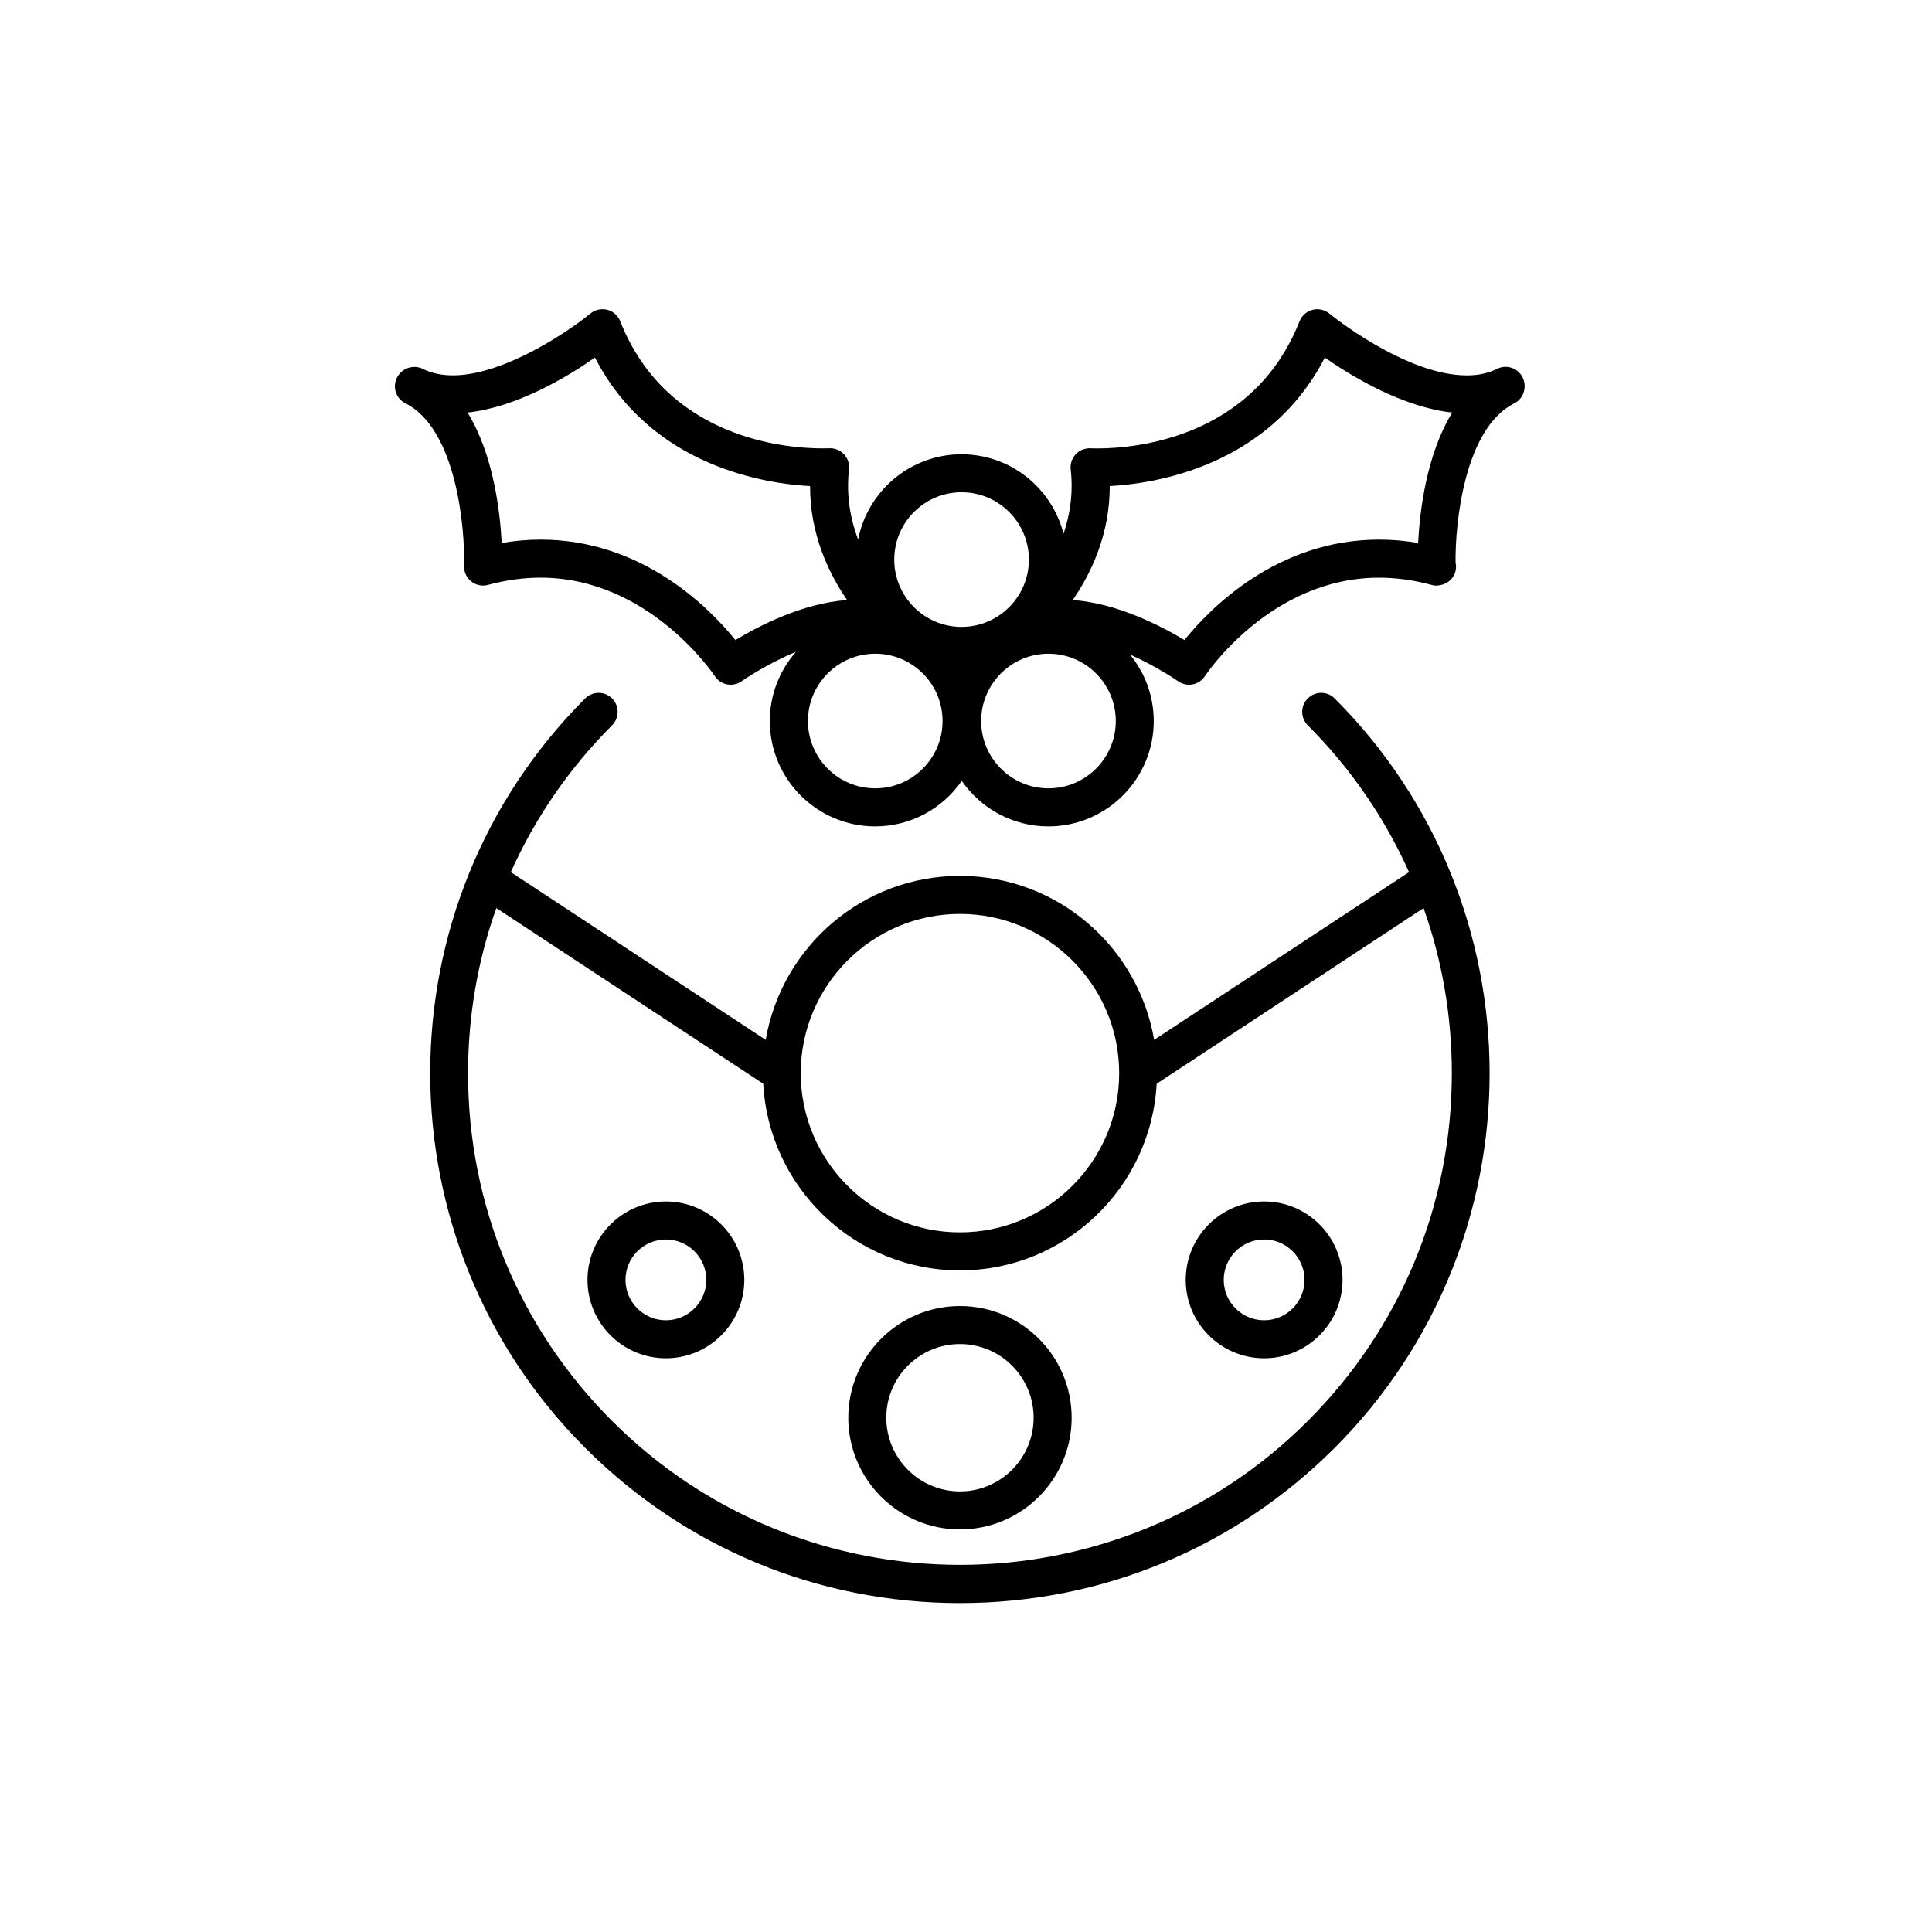 <?xml version="1.0" encoding="UTF-8"?>
<!-- Uploaded to: ICON Repo, www.iconrepo.com, Generator: ICON Repo Mixer Tools -->
<svg fill="#000000" width="800px" height="800px" version="1.1" viewBox="144 144 512 512" xmlns="http://www.w3.org/2000/svg">
 <g>
  <path d="m361.91 262.83c-9.438 0-41.188-2.43-53.551-33.703-0.59-1.5-1.863-2.625-3.426-3.031-1.57-0.387-3.223-0.031-4.465 0.992-5.531 4.555-22.859 16.383-36.457 16.383-3.012 0-5.703-0.586-7.996-1.734-1.203-0.605-2.621-0.629-3.883-0.215-1.27 0.422-2.348 1.395-2.949 2.594-1.246 2.484-0.238 5.512 2.246 6.758 13.609 6.82 15.84 33.434 15.547 43.117-0.047 1.594 0.664 3.117 1.918 4.106 1.254 0.988 2.887 1.328 4.445 0.906 4.691-1.273 9.375-1.918 13.934-1.918 28.758 0 45.977 25.82 46.148 26.082 0.746 1.148 1.934 1.941 3.273 2.203 0.312 0.059 0.629 0.09 0.945 0.09 1.039 0 2.062-0.324 2.922-0.938 0.102-0.07 6.316-4.438 14.367-7.773-4.297 4.914-6.922 11.316-6.922 18.34 0 15.395 12.52 27.918 27.918 27.918 9.508 0 17.91-4.785 22.953-12.062 5.043 7.281 13.441 12.062 22.953 12.062 15.395 0 27.922-12.52 27.922-27.918 0-6.68-2.363-12.82-6.297-17.629 7.234 3.215 12.629 6.996 12.723 7.062 0.863 0.609 1.883 0.938 2.922 0.938 0.312 0 0.629-0.031 0.945-0.09 1.352-0.262 2.535-1.059 3.281-2.207 0.172-0.262 17.242-26.07 46.145-26.07 4.555 0 9.246 0.645 13.934 1.918 0.457 0.121 0.934 0.203 1.375 0.176 2.934-0.152 5.082-2.238 5.082-5.039 0-0.383-0.039-0.754-0.121-1.117-0.133-10.363 2.352-35.523 15.574-42.148 2.484-1.246 3.43-4.398 2.188-6.883-0.598-1.195-1.648-2.106-2.918-2.527-1.27-0.418-2.648-0.324-3.848 0.281-2.293 1.148-4.984 1.734-8 1.734-16.324 0-36.254-16.223-36.449-16.391-1.25-1.023-2.926-1.391-4.465-0.984-1.562 0.402-2.832 1.527-3.426 3.027-12.363 31.277-44.113 33.703-53.551 33.703-1.062 0-1.691-0.035-1.762-0.039-1.465-0.07-2.949 0.469-3.981 1.551-1.027 1.082-1.531 2.562-1.359 4.051 0.719 6.328-0.215 12.055-1.898 17.07-3.062-12.098-14.008-21.086-27.039-21.086-13.578 0-24.91 9.75-27.398 22.609-2.019-5.352-3.211-11.621-2.414-18.594 0.172-1.48-0.328-2.961-1.359-4.039-0.953-1.004-2.277-1.57-3.656-1.57-0.164-0.012 0.395 0.035-2.07 0.035zm14.039 90.09c-9.836 0-17.84-8.004-17.84-17.84s8.004-17.84 17.84-17.84 17.84 8.004 17.84 17.84c0 9.832-8.008 17.84-17.84 17.84zm45.902 0c-9.836 0-17.84-8.004-17.84-17.84s8.004-17.84 17.84-17.84c9.84 0 17.844 8.004 17.844 17.84 0 9.832-8.008 17.84-17.844 17.84zm16.242-80.102c11.574-0.609 42.09-5.043 57-34.062 7.141 4.992 20.566 13.145 33.766 14.574-6.848 11.164-8.613 26.137-9.043 34.562-3.465-0.594-6.926-0.891-10.332-0.891-27.039 0-44.859 18.258-51.602 26.617-6.051-3.652-17.824-9.801-29.605-10.602 4.938-7.16 9.84-17.484 9.816-30.199zm-39.27 1.633c9.84 0 17.844 8.004 17.844 17.84 0 9.84-8.004 17.844-17.844 17.844-9.836 0-17.84-8.004-17.84-17.844 0-9.836 8.004-17.84 17.84-17.84zm-30.332 28.566c-11.777 0.801-23.555 6.953-29.605 10.602-6.742-8.359-24.562-26.617-51.602-26.617-3.406 0-6.863 0.297-10.332 0.891-0.43-8.422-2.195-23.402-9.043-34.562 13.199-1.426 26.625-9.578 33.766-14.574 14.918 29.02 45.434 33.453 57 34.062-0.02 12.715 4.887 23.039 9.816 30.199z"/>
  <path d="m497.7 527.7c54.754-54.754 54.754-143.85 0-198.61-1.969-1.969-5.152-1.969-7.125 0-1.969 1.969-1.969 5.152 0 7.125 11.422 11.422 20.426 24.602 26.832 38.91l-67.547 44.449c-4.211-24.633-25.652-43.453-51.469-43.453-25.816 0-47.258 18.824-51.469 43.453l-67.551-44.449c6.41-14.309 15.418-27.488 26.832-38.91 1.969-1.969 1.969-5.152 0-7.125-1.969-1.969-5.152-1.969-7.125 0-54.754 54.754-54.754 143.85 0 198.61 26.527 26.527 61.793 41.133 99.301 41.133 37.531 0 72.797-14.613 99.32-41.133zm-99.301-141.5c23.266 0 42.195 18.93 42.195 42.195s-18.93 42.195-42.195 42.195-42.195-18.93-42.195-42.195c0.004-23.266 18.926-42.195 42.195-42.195zm-130.36 42.195c0-15.141 2.57-29.887 7.492-43.742l70.738 46.551c1.473 27.512 24.254 49.465 52.129 49.465s50.656-21.949 52.129-49.465l70.734-46.551c4.922 13.855 7.492 28.602 7.492 43.742 0 34.824-13.559 67.562-38.18 92.184-50.812 50.824-133.52 50.828-184.36 0-24.617-24.625-38.176-57.363-38.176-92.184z"/>
  <path d="m428 519.71c0-16.32-13.281-29.598-29.598-29.598-16.32 0-29.598 13.281-29.598 29.598 0 16.32 13.281 29.598 29.598 29.598 16.316 0.004 29.598-13.277 29.598-29.598zm-29.602 19.523c-10.766 0-19.523-8.758-19.523-19.523s8.758-19.523 19.523-19.523 19.523 8.758 19.523 19.523c0 10.77-8.762 19.523-19.523 19.523z"/>
  <path d="m479.01 503.96c11.457 0 20.781-9.324 20.781-20.781 0-11.457-9.324-20.781-20.781-20.781-11.457 0-20.781 9.324-20.781 20.781-0.004 11.457 9.316 20.781 20.781 20.781zm0-31.488c5.906 0 10.707 4.801 10.707 10.707s-4.801 10.707-10.707 10.707-10.707-4.801-10.707-10.707 4.801-10.707 10.707-10.707z"/>
  <path d="m320.47 462.4c-11.457 0-20.781 9.324-20.781 20.781 0 11.457 9.324 20.781 20.781 20.781s20.781-9.324 20.781-20.781c0-11.453-9.328-20.781-20.781-20.781zm0 31.488c-5.906 0-10.707-4.801-10.707-10.707s4.801-10.707 10.707-10.707 10.707 4.801 10.707 10.707c-0.004 5.906-4.805 10.707-10.707 10.707z"/>
 </g>
</svg>